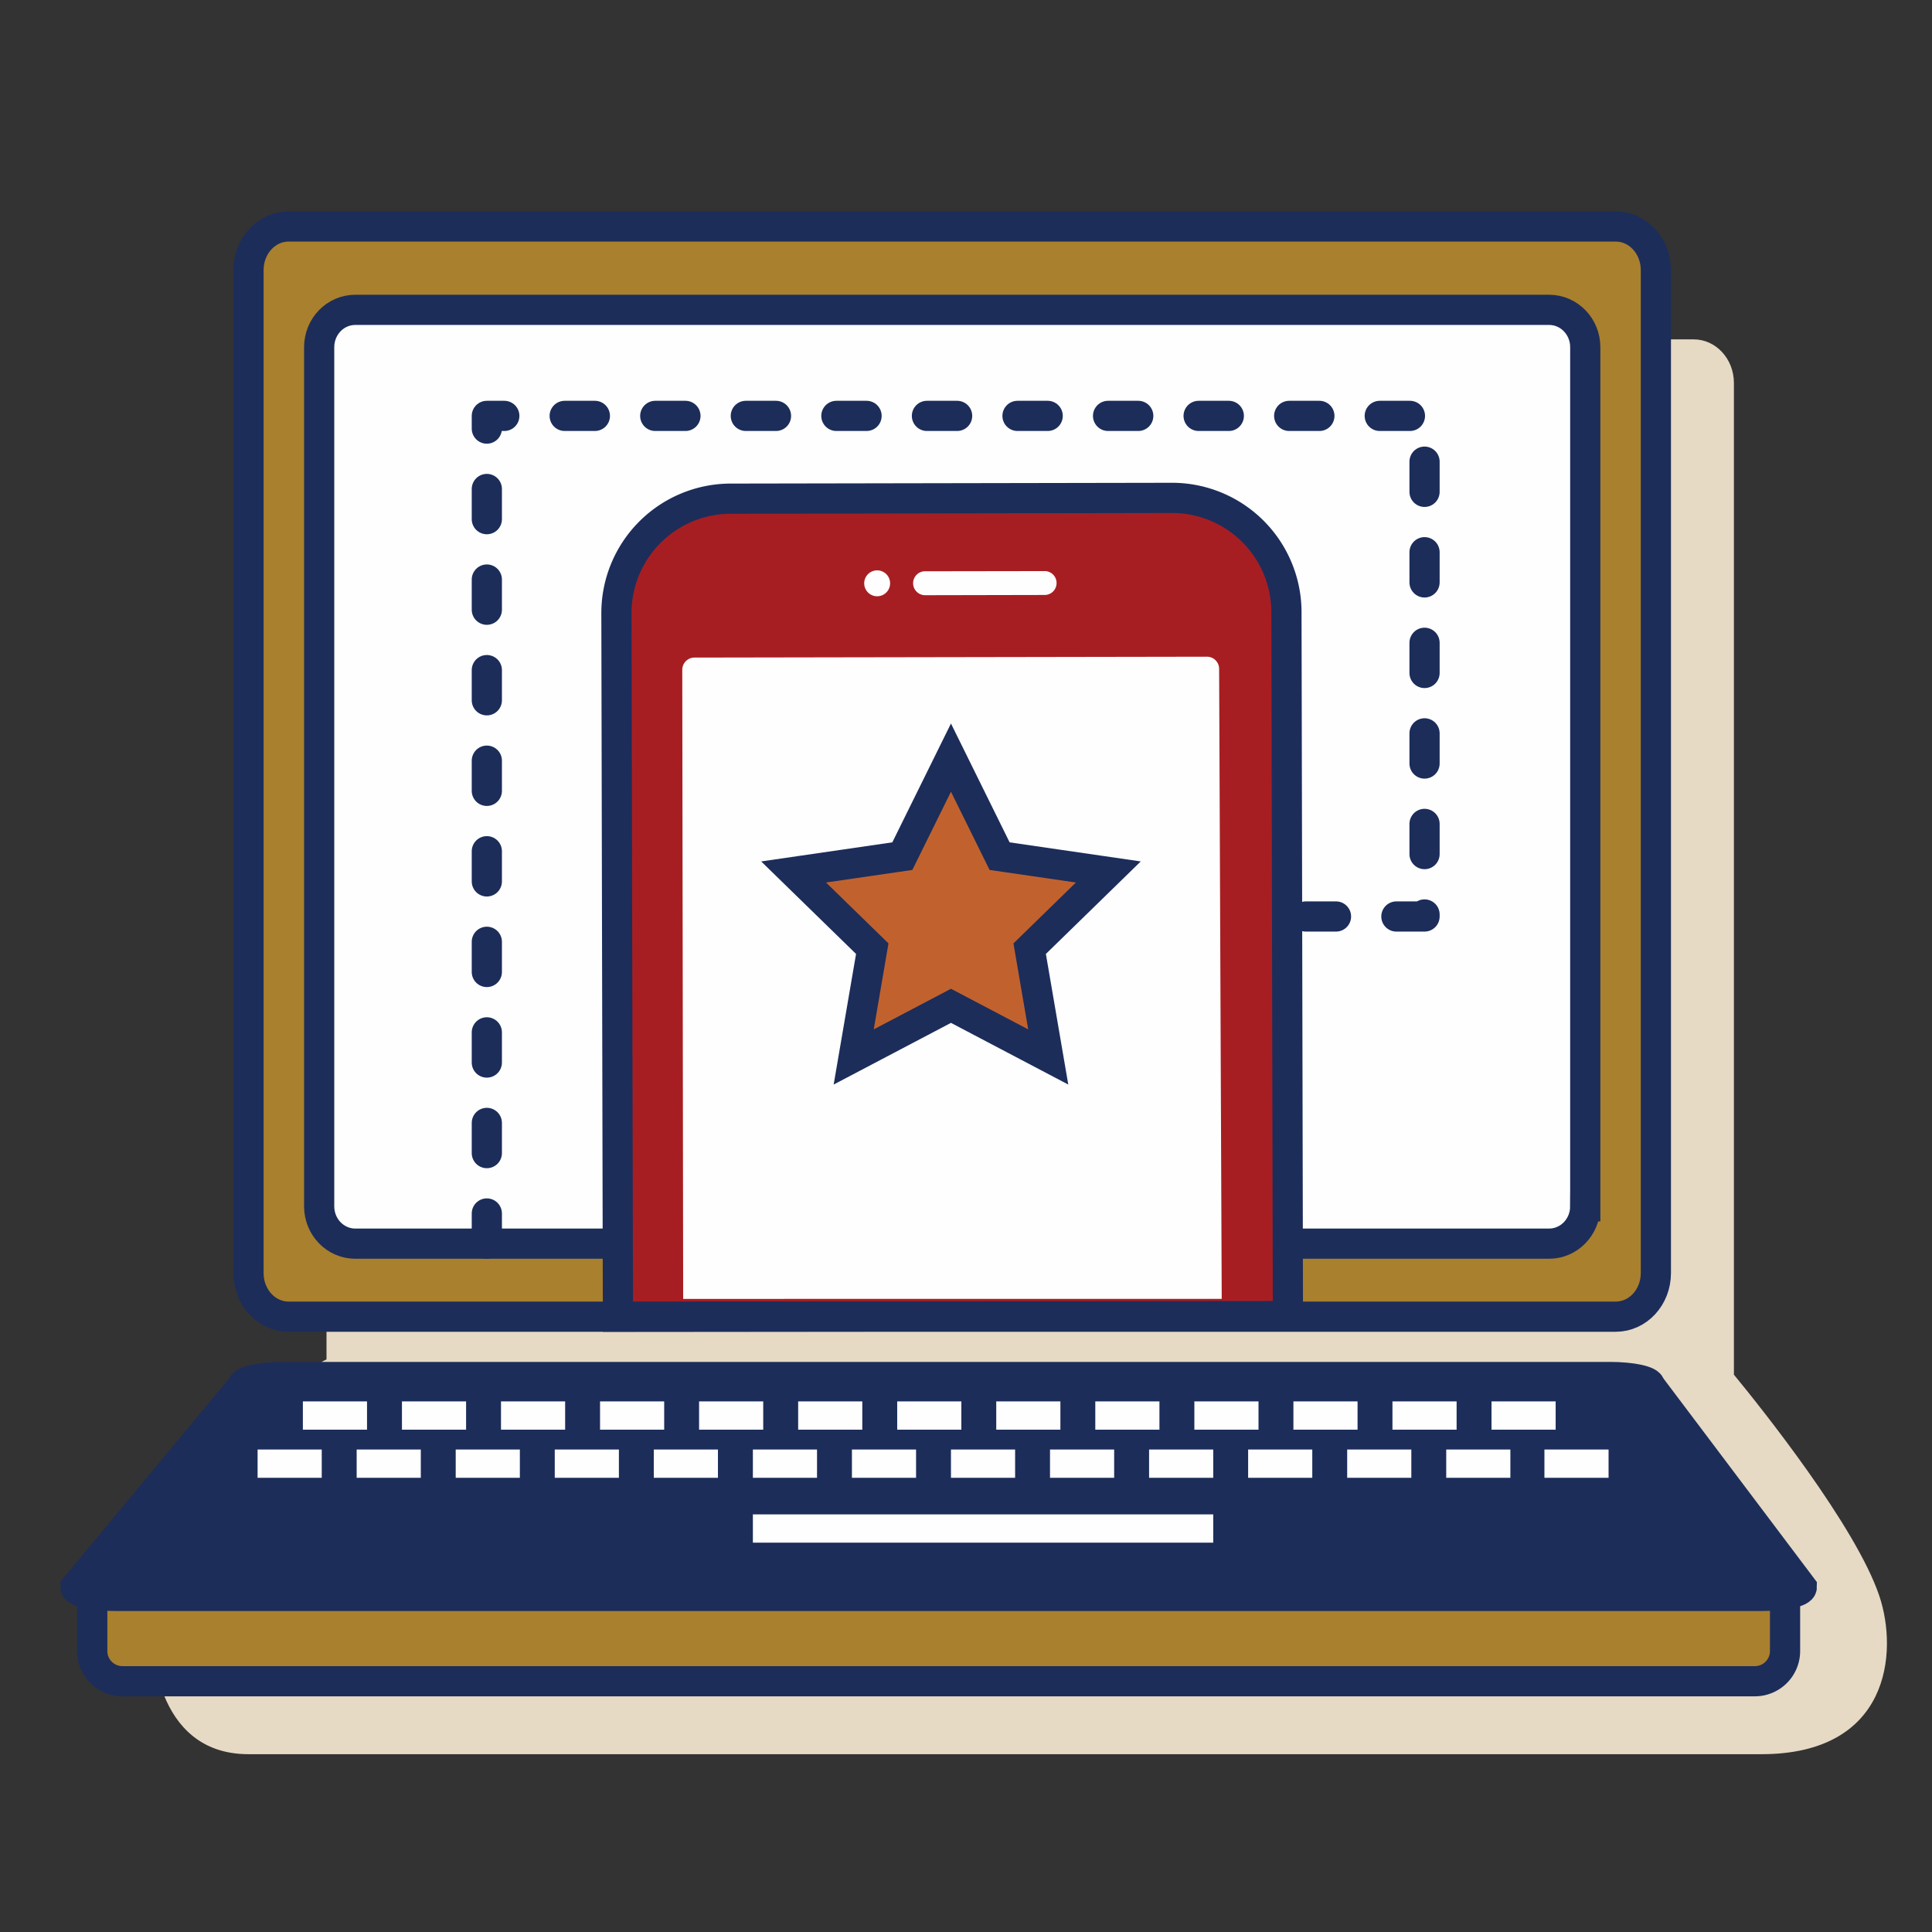 <svg width="64" height="64" viewBox="0 0 64 64" xmlns="http://www.w3.org/2000/svg"><rect x="0" y="0" width="64" height="64" fill="#333333" stroke="none"/><title>ic-Data-Driven</title><g fill="none" fill-rule="evenodd"><path d="M0 0h64v64H0z"/><path d="M62.255 52.867c-.778-2.312-3.922-6.241-4.817-7.329V12.687c0-.798-.596-1.445-1.333-1.445H12.148c-.737 0-1.332.647-1.332 1.445v32.346c-.142.061-.245.13-.245.209l-5.537 8.812c0 .211 0 4.056 3.198 4.056h50.114c4.25 0 4.538-3.372 3.909-5.243" fill="#E6DAC5"/><path d="M54.853 42.173c0 .8-.596 1.444-1.332 1.444H9.562c-.736 0-1.33-.645-1.33-1.444V8.947c0-.8.594-1.445 1.33-1.445h43.96c.735 0 1.331.645 1.331 1.444v33.228z" fill="#A9802D"/><path d="M54.853 42.173c0 .8-.596 1.444-1.332 1.444H9.562c-.736 0-1.33-.645-1.33-1.444V8.947c0-.8.594-1.445 1.33-1.445h43.96c.735 0 1.331.645 1.331 1.444v33.228z" stroke="#1C2D5A"/><path d="M58.132 55.693H4.056a1 1 0 0 1-1-1v-2.116h56.076v2.116a1 1 0 0 1-1 1" fill="#A9802D"/><path d="M58.132 55.693H4.056a1 1 0 0 1-1-1v-2.116h56.076v2.116a1 1 0 0 1-1 1z" stroke="#1C2D5A"/><path d="M52.513 39.961c0 .684-.536 1.237-1.2 1.237H11.77c-.662 0-1.197-.553-1.197-1.237v-28.46c0-.684.535-1.237 1.197-1.237h39.545c.663 0 1.199.553 1.199 1.237v28.46z" fill="#FEFEFE"/><path d="M52.513 39.961c0 .684-.536 1.237-1.2 1.237H11.77c-.662 0-1.197-.553-1.197-1.237v-28.46c0-.684.535-1.237 1.197-1.237h39.545c.663 0 1.199.553 1.199 1.237v28.46z" stroke="#1C2D5A"/><path d="M59.687 52.577c0 .16-.596.29-1.332.29H3.831c-.736 0-1.33-.13-1.33-.29l5.537-6.672c0-.16.594-.29 1.331-.29h43.958c.737 0 1.333.13 1.333.29l5.027 6.672z" fill="#1C2D5A"/><path d="M59.687 52.577c0 .16-.596.29-1.332.29H3.831c-.736 0-1.33-.13-1.33-.29l5.537-6.672c0-.16.594-.29 1.331-.29h43.958c.737 0 1.333.13 1.333.29l5.027 6.672z" stroke="#1C2D5A"/><path d="M42.664 43.597l-.049-23.322a3.789 3.789 0 0 0-3.796-3.782l-14.617.026a3.79 3.79 0 0 0-3.782 3.797l.05 23.301 22.194-.02z" fill="#A71E22"/><path d="M42.664 43.597l-.049-23.322a3.789 3.789 0 0 0-3.796-3.782l-14.617.026a3.79 3.79 0 0 0-3.782 3.797l.05 23.301 22.194-.02z" stroke="#1C2D5A"/><path d="M30.644 18.924l3.96-.006a.394.394 0 0 1 .396.394.394.394 0 0 1-.394.397l-3.96.008a.398.398 0 0 1-.398-.396c0-.219.177-.397.396-.398M29.058 19.752a.429.429 0 1 0-.002-.858.429.429 0 0 0 .002.858M22.601 22.186l.03 20.842 17.84-.002-.086-20.871a.403.403 0 0 0-.403-.401l-16.98.029a.403.403 0 0 0-.4.403M10.033 47.36h2.125v-.937h-2.125zM13.315 47.36h2.125v-.937h-2.125zM16.596 47.36h2.125v-.937h-2.125zM19.877 47.36h2.125v-.937h-2.125zM23.158 47.36h2.125v-.937h-2.125zM26.44 47.36h2.125v-.937H26.44zM29.721 47.36h2.125v-.937h-2.125zM33.002 47.36h2.125v-.937h-2.125zM36.283 47.36h2.125v-.937h-2.125zM39.565 47.36h2.125v-.937h-2.125zM42.846 47.36h2.125v-.937h-2.125zM46.127 47.36h2.125v-.937h-2.125zM49.408 47.36h2.125v-.937h-2.125zM8.533 48.954h2.125v-.937H8.533zM11.815 48.954h2.125v-.937h-2.125zM15.096 48.954h2.125v-.937h-2.125zM18.377 48.954h2.125v-.937h-2.125zM21.658 48.954h2.125v-.937h-2.125zM24.94 48.954h2.125v-.937H24.94zM28.221 48.954h2.125v-.937h-2.125zM31.502 48.954h2.125v-.937h-2.125zM24.94 51.102h15.25v-.937H24.94zM34.783 48.954h2.125v-.937h-2.125zM38.065 48.954h2.125v-.937h-2.125zM41.346 48.954h2.125v-.937h-2.125zM44.627 48.954h2.125v-.937h-2.125zM47.908 48.954h2.125v-.937h-2.125zM51.161 48.954h2.125v-.937h-2.125z" fill="#FEFEFE"/><path stroke="#1C2D5A" stroke-linecap="round" stroke-linejoin="round" stroke-dasharray="1,2" d="M16.127 41.198V13.777H47.19V30.36h-4.427"/><path fill="#C1622E" d="M31.502 25.097l1.611 3.264 3.602.524-2.606 2.541.615 3.587-3.222-1.694-3.222 1.694.615-3.587-2.606-2.541 3.602-.524z"/><path stroke="#1C2D5A" d="M31.502 25.097l1.611 3.264 3.602.524-2.606 2.541.615 3.587-3.222-1.694-3.222 1.694.615-3.587-2.606-2.541 3.602-.524z"/></g></svg>